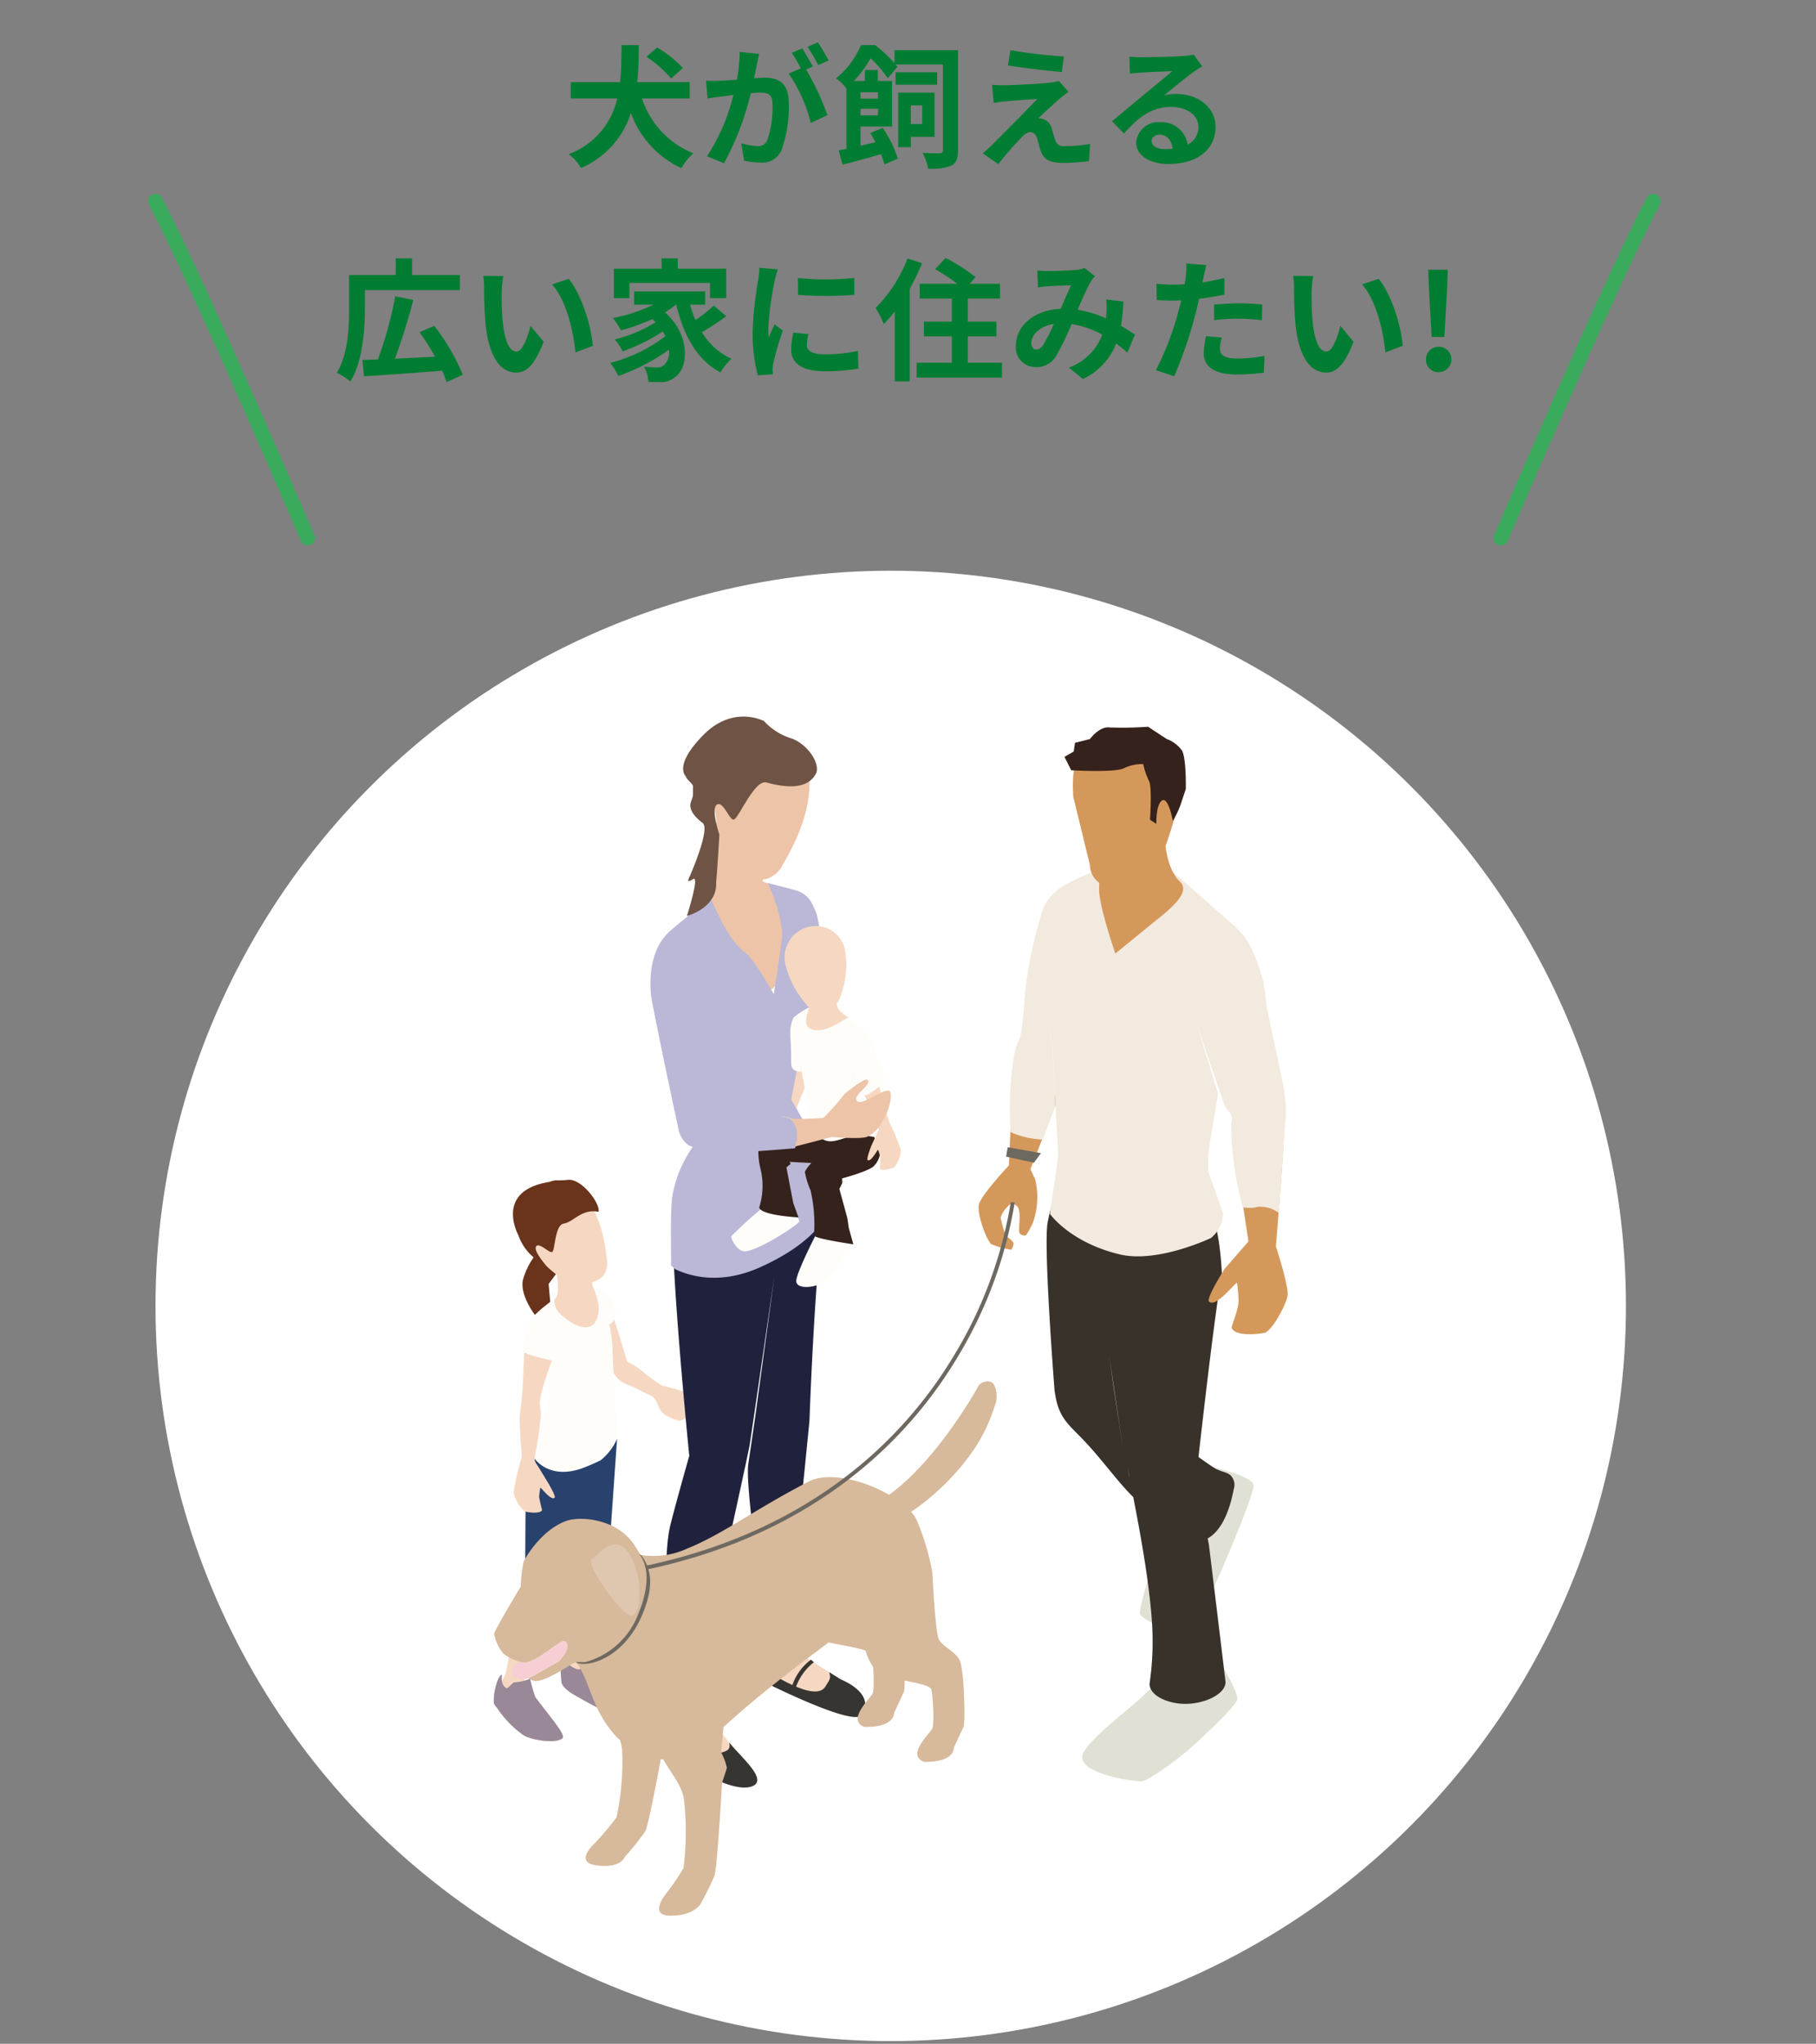 <svg xmlns="http://www.w3.org/2000/svg" width="247" height="278" viewBox="0 0 247 278"><rect x="0" y="0" width="247" height="278" fill="#808080" stroke="none"/><defs><clipPath id="clip-path"><rect id="長方形_30156" data-name="長方形 30156" width="247" height="278" transform="translate(597 4580)" fill="#fff"/></clipPath></defs><g id="point-people02" transform="translate(-597 -4580)" clip-path="url(#clip-path)"><g id="グループ_46135" data-name="グループ 46135" transform="translate(-10.849)"><circle id="楕円形_126" data-name="楕円形 126" cx="100" cy="100" r="100" transform="translate(629 4657.63)" fill="#fff"/><path id="パス_13530" data-name="パス 13530" d="M-29.268-12.114a16.331 16.331 0 00-3.51-2.808l-1.44 1.278a16.28 16.28 0 013.348 2.952zm.918 4.14v-2.214h-7.128c.18-1.728.2-3.456.216-5.04H-37.6c-.036 1.584-.018 3.312-.216 5.04h-6.714v2.214h6.33A10.486 10.486 0 01-44.8-.4a6.374 6.374 0 011.674 1.89 12.192 12.192 0 006.786-7.488 13.211 13.211 0 006.876 7.506 8.421 8.421 0 011.6-2.034 12.021 12.021 0 01-6.966-7.448zm18.9-5.166a21.3 21.3 0 00-1.458-2.448l-1.422.594a17.96 17.96 0 011.458 2.484zm-12.1-1.17a19.735 19.735 0 01-.378 3.78c-.9.072-1.746.126-2.3.144a16.551 16.551 0 01-1.89 0l.2 2.412c.558-.09 1.476-.216 1.98-.27.342-.054.9-.126 1.53-.2a26.439 26.439 0 01-3.584 8.336l2.322.936a38.627 38.627 0 003.636-9.522c.5-.036.936-.072 1.224-.072 1.116 0 1.728.2 1.728 1.62a13.61 13.61 0 01-.72 4.878 1.31 1.31 0 01-1.332.774 10.4 10.4 0 01-2.2-.378l.4 2.358a10.092 10.092 0 002.124.252A2.848 2.848 0 00-15.876-.9a17.425 17.425 0 001.008-6.5c0-2.556-1.332-3.4-3.222-3.4-.36 0-.9.036-1.494.072.126-.648.27-1.3.378-1.836.09-.45.2-1.008.306-1.476zm9.954 2c-.36-.666-.99-1.8-1.44-2.466l-1.422.594a19.9 19.9 0 011.228 2.122l-1.656.7a20.186 20.186 0 013.006 6.716l2.268-1.062a35.419 35.419 0 00-2.9-6.21zM3.276-7.038V-4.5H1.728v-2.538zM4.95-2.754v-6.012H.018v7.416h1.71v-1.4zm.36-8.784H-.342v1.692H5.31zM-2.736-8.82v.864h-2.376v-.864zm-2.376 3.15v-.9h2.376v.9zm13.266-8.874h-8.64v1.764a20.048 20.048 0 00-2.628-2.448h-1.944a11.514 11.514 0 01-3.384 4.518 6.318 6.318 0 011.4 1.368l.018-.018v8.226c-.378.09-.738.162-1.062.216l.54 1.944C-6.03.648-4.14.126-2.322-.4c.2.522.36 1.008.468 1.4L-.036.2a15.961 15.961 0 00-2.052-4.178l-1.692.7c.234.4.486.828.7 1.26-.684.162-1.368.324-2.034.468v-2.61h4.286v-6.19h-1.926v-1.494h-1.764v1.494h-1.476a17.223 17.223 0 002.25-3.078 14.707 14.707 0 012.34 2.7l1.314-1.548a3.953 3.953 0 00-.252-.324H6.1V-.954c0 .306-.108.414-.414.432-.324 0-1.332.018-2.358-.054a7.831 7.831 0 01.756 2.142 7.233 7.233 0 003.15-.4c.684-.342.918-.99.918-2.088zm7.128 0l-.342 2.07c2.124.36 5.454.738 7.326.9l.288-2.106a71.208 71.208 0 01-7.272-.864zm7.9 5.67l-1.312-1.494a5.721 5.721 0 01-1.008.216c-1.476.2-5.526.378-6.372.378-.648 0-1.3-.018-1.71-.054L13-7.362c.378-.072.918-.162 1.53-.216 1.026-.09 3.15-.27 4.41-.324-1.64 1.728-5.278 5.346-6.196 6.282A13.621 13.621 0 0111.5-.522L13.626.954a44.511 44.511 0 013.186-3.636 1.846 1.846 0 011.152-.72c.36 0 .738.234.954.864.126.45.324 1.278.522 1.8.432 1.17 1.35 1.53 3.042 1.53A26.089 26.089 0 0025.974.54l.144-2.34a18.473 18.473 0 01-3.492.306 1.132 1.132 0 01-1.26-.828c-.162-.45-.324-1.134-.486-1.62a1.735 1.735 0 00-1.1-1.206 1.852 1.852 0 00-.666-.144c.414-.45 2.088-1.98 2.9-2.682.324-.252.702-.576 1.17-.9zm13.1 7.794c-1.044 0-1.8-.45-1.8-1.116 0-.45.432-.846 1.1-.846.972 0 1.638.756 1.746 1.908a9.4 9.4 0 01-1.04.054zm3.924-12.852a8.6 8.6 0 01-1.368.18c-1.008.09-4.824.18-5.76.18-.5 0-1.116-.036-1.62-.09l.072 2.322a11.763 11.763 0 011.458-.144c.936-.072 3.384-.18 4.3-.2-.882.774-2.736 2.268-3.726 3.1-1.062.864-3.2 2.682-4.464 3.708L30.726-3.2c1.908-2.16 3.69-3.618 6.426-3.618 2.07 0 3.69 1.08 3.69 2.682a2.6 2.6 0 01-1.458 2.43 3.589 3.589 0 00-3.8-3.042 3 3 0 00-3.2 2.772C32.382-.2 34.254.936 36.738.936c4.3 0 6.444-2.232 6.444-5.04 0-2.592-2.3-4.482-5.328-4.482a5.994 5.994 0 00-1.674.2c1.116-.9 2.988-2.484 3.942-3.15q.594-.405 1.242-.81zM-72.522 18.092H-59.6V16.04h-6.5v-2.268h-2.232v2.268h-6.336v4.536c0 2.538-.126 6.228-1.674 8.766A8.225 8.225 0 01-74.5 30.53c1.692-2.718 1.98-7.11 1.98-9.954zm13.32 11.52a28.537 28.537 0 00-3.888-6.66l-2 .864a33.836 33.836 0 012.106 3.33c-1.854.108-3.744.2-5.454.27a80.837 80.837 0 002.5-7.992l-2.448-.486a55.1 55.1 0 01-2.358 8.586c-.774.018-1.476.054-2.106.072l.2 2.214c2.79-.162 6.822-.45 10.62-.756a10.962 10.962 0 01.612 1.548zm5.508-13.428l-2.736-.036a10.33 10.33 0 01.126 1.8c0 1.1.036 3.168.2 4.806.5 4.788 2.214 6.552 4.158 6.552 1.44 0 2.556-1.1 3.744-4.194l-1.8-2.16c-.342 1.4-1.044 3.492-1.89 3.492-1.116 0-1.656-1.746-1.908-4.32-.108-1.278-.126-2.628-.108-3.78a14.125 14.125 0 01.214-2.16zm8.91.378l-2.268.756c1.944 2.2 2.9 6.39 3.168 9.252l2.358-.9c-.198-2.736-1.566-7.038-3.258-9.108zm8.244.558h10.962v2.07h2.2v-4.014h-6.592v-1.4h-2.2v1.4h-6.48v4.014h2.106zm11.484 3.08a21.652 21.652 0 01-2.5 1.962 15.913 15.913 0 01-.738-2.088h2.052v-1.8h-9.668v1.8h2.628a21.757 21.757 0 01-5.508 1.816 12.692 12.692 0 011.1 1.674 26.85 26.85 0 004.266-1.53c.162.144.306.288.45.432a19.383 19.383 0 01-5.562 2.34 7.7 7.7 0 011.08 1.62 26.522 26.522 0 005.456-2.7 7.022 7.022 0 01.342.63 20.7 20.7 0 01-7.506 3.636 9.225 9.225 0 011.116 1.782 27.758 27.758 0 006.876-3.564 2.349 2.349 0 01-.594 2.016 1.281 1.281 0 01-1.08.378c-.468 0-1.044-.036-1.728-.09a4.489 4.489 0 01.612 2.052 14.921 14.921 0 001.53.036 2.96 2.96 0 002.2-.756c1.782-1.3 1.926-5.778-1.476-8.73a11.571 11.571 0 001.494-1.044h.036c1.026 4.194 2.808 7.506 6.012 9.216a8.99 8.99 0 011.494-1.854 9.174 9.174 0 01-4.014-3.618 32.7 32.7 0 003.312-2.178zm11.43-3.762l.018 2.3a49.335 49.335 0 007.65 0v-2.3a36.371 36.371 0 01-7.668-.002zm-.612 7.434a10.986 10.986 0 00-.306 2.322c0 1.818 1.458 2.934 4.536 2.934a24.777 24.777 0 004.608-.36l-.054-2.412a20.544 20.544 0 01-4.464.468c-1.8 0-2.484-.468-2.484-1.26a5.866 5.866 0 01.216-1.494zm-4.626-8.82a13.319 13.319 0 01-.18 1.746 49.424 49.424 0 00-.738 7.056 22.756 22.756 0 00.7 5.832l2.052-.144c-.018-.252-.018-.54-.036-.738a5.237 5.237 0 01.108-.828 42.976 42.976 0 011.28-4.376l-1.116-.864c-.252.576-.54 1.17-.792 1.8a8.6 8.6 0 01-.072-1.152 44.072 44.072 0 01.864-6.534 14.981 14.981 0 01.432-1.584zM1.278 13.79a19.151 19.151 0 01-4.338 6.732A13.867 13.867 0 01-1.944 22.7 17.533 17.533 0 00-.45 21.008v9.5h2.034v-12.6a29.191 29.191 0 001.674-3.474zm8.208 14.184v-3.582h3.888v-2.016H9.486v-3.132h4.374v-2.016H9.738l.792-.9a24.027 24.027 0 00-4.068-2.61l-1.422 1.53a27.045 27.045 0 013.006 1.98H2.934v2.016h4.374v3.132H3.51v2.016h3.8v3.582H2.52v2.016h11.61v-2.016zm10.242-2.412c-.324.45-.576.612-.936.612s-.666-.342-.666-.846c0-1.116 1.08-2.322 3.06-2.628a23.055 23.055 0 01-1.458 2.862zM32.22 24.14c-.522-.342-1.17-.774-1.908-1.188a29.329 29.329 0 00.342-3.312l-2.34-.27a11.559 11.559 0 01.018 1.944l-.054.612a15.622 15.622 0 00-3.834-1.152 34.5 34.5 0 011.746-3.816 4.172 4.172 0 01.594-.756l-1.422-1.116a4.418 4.418 0 01-1.206.27c-.828.072-2.736.144-3.744.144a14.423 14.423 0 01-1.476-.072l.09 2.3c.45-.072 1.08-.144 1.458-.162.81-.054 2.34-.108 3.042-.126-.414.846-.918 2.052-1.422 3.2-3.582.162-6.084 2.286-6.084 5.04a2.657 2.657 0 002.736 2.88A3.046 3.046 0 0021.528 27a37.065 37.065 0 002.07-4.284 12.494 12.494 0 014.176 1.44 7.687 7.687 0 01-4.536 4.482l1.908 1.548a8.929 8.929 0 004.518-4.824c.54.4 1.062.828 1.53 1.242zm10.764-1.962a26.189 26.189 0 013.438-.2 25.747 25.747 0 013.06.216l.054-2.142a30.947 30.947 0 00-3.132-.162c-1.152 0-2.43.09-3.42.18zm1.4-5.724c-.972.234-1.98.432-2.988.594l.144-.684c.09-.4.252-1.188.378-1.674l-2.718-.216a9.255 9.255 0 01-.072 1.8q-.054.432-.162 1.026a23.68 23.68 0 01-1.584.054 17.549 17.549 0 01-2.25-.144l.054 2.232c.63.036 1.3.072 2.16.072.36 0 .756-.018 1.17-.036-.126.5-.252 1.008-.378 1.476a39.3 39.3 0 01-3.078 8.028l2.5.828a57.489 57.489 0 002.826-8.244c.2-.72.378-1.512.54-2.286a37.373 37.373 0 003.456-.576zm-2.5 7.9a12.234 12.234 0 00-.306 2.376c0 1.8 1.53 2.844 4.536 2.844a28.524 28.524 0 003.636-.252l.09-2.286a20.666 20.666 0 01-3.708.36c-1.908 0-2.358-.576-2.358-1.35a6.167 6.167 0 01.252-1.494zm14.58-8.172l-2.736-.036a10.33 10.33 0 01.126 1.8c0 1.1.036 3.168.2 4.806.5 4.788 2.214 6.552 4.158 6.552 1.44 0 2.556-1.1 3.744-4.194l-1.8-2.16c-.342 1.4-1.044 3.492-1.89 3.492-1.116 0-1.656-1.746-1.908-4.32-.108-1.278-.126-2.628-.108-3.78a14.125 14.125 0 01.216-2.158zm8.91.378l-2.268.756c1.944 2.2 2.9 6.39 3.168 9.252l2.358-.9c-.196-2.734-1.564-7.036-3.256-9.106zm7.2 7.9H74.3l.378-6.642.09-2.5h-2.66l.09 2.5zm.864 4.788a1.73 1.73 0 10-1.638-1.724 1.669 1.669 0 001.64 1.728z" transform="translate(730 4601.368)" fill="#007d32"/><path id="パス_12733" data-name="パス 12733" d="M649.697 4653.187s-14.707-34.364-20.7-45.819" fill="none" stroke="#3aaa5d" stroke-linecap="round" stroke-width="2"/><path id="パス_12732" data-name="パス 12732" d="M812 4653.187s14.707-34.364 20.7-45.819" fill="none" stroke="#3aaa5d" stroke-linecap="round" stroke-width="2"/><g id="グループ_46038" data-name="グループ 46038" transform="translate(1000.315 4288.708)"><g id="グループ_46014" data-name="グループ 46014" transform="translate(-325.305 388.761)"><g id="グループ_46013" data-name="グループ 46013" transform="translate(0 3.398)"><g id="グループ_46012" data-name="グループ 46012"><path id="パス_13146" data-name="パス 13146" d="M-299.2 541.662c.015-.012.028-.076.028-.076l-.028.076z" transform="translate(315.969 -446.815)" fill="#fefdfa"/><path id="パス_13147" data-name="パス 13147" d="M-299.2 541.662c.015-.012.028-.076.028-.076l-.028.076z" transform="translate(315.969 -446.815)" fill="#fefdfa"/><g id="グループ_46011" data-name="グループ 46011" transform="translate(16.769 94.771)"><path id="パス_13148" data-name="パス 13148" d="M-299.2 541.662c.015-.012.028-.076.028-.076l-.028.076z" transform="translate(299.2 -541.586)" fill="#fefdfa"/></g><path id="パス_13149" data-name="パス 13149" d="M-317.374 510.766s-2.263-2.831-1.791-5a9.975 9.975 0 012.264-4.06l3.115 2.077-1.887 2.548.28 3.114z" transform="translate(323.132 -432.551)" fill="#6a331c"/><path id="パス_13150" data-name="パス 13150" d="M-303.873 542.4c-.029 2.744-2.573 17.815-2.544 18.262.211 3.118-1.32 9.553-1.283 10.518.072 1.95 5.684 4.925 5.684 4.925s2.251 1.616.963 3.918c-.681 1.212-8.369-3.351-8.369-3.351s-1.467-.836-1.564-1.66.443-1.788.511-3.043.032-5.855 0-7.308a15.478 15.478 0 01.544-3.534l-.264-16.233z" transform="translate(320.188 -447.106)" fill="#f6d8c2"/><path id="パス_13151" data-name="パス 13151" d="M-312.314 546.017c-.815 2.625-4.325 18.325-4.431 18.641-.3.877-.71 1.255-1.213 2.412s-2.97 6.5-3.111 8.012-.108 1.5 1.122 3.157c1.989 2.679 4.425 5.205 4.006 5.689-.678.784-3.955.394-5.3-.359a14.087 14.087 0 01-3.5-3.557c-.52-.758-.616-.528-.54-1.686s1.17-2.065 1.537-3.06.61-3.417 1.035-5.862a15.634 15.634 0 012.169-5.043c.1-1.132.658-17.359.749-18.345z" transform="translate(325.305 -448.4)" fill="#f6d8c2"/><path id="パス_13152" data-name="パス 13152" d="M-310.907 588.2c-.371.162-.206 2.275-.129 2.906.1.824 1.564 1.66 1.564 1.66s7.688 4.563 8.369 3.351c1.288-2.3-.963-3.918-.963-3.918a30.931 30.931 0 01-3.57-2.911c-.531-.515-1.03-1.481-1.423-1.887a3.8 3.8 0 01-1.236.894c-.239.1-.028 1.109-.3 1.109-1.086-.004-1.942-1.367-2.312-1.204z" transform="translate(320.239 -463.2)" fill="#998897"/><path id="パス_13153" data-name="パス 13153" d="M-324.185 591.62c-.486.078-1.019 1.822-1.1 3.017-.075 1.158.02.928.54 1.686a14.088 14.088 0 003.5 3.557c1.346.754 4.624 1.143 5.3.359.418-.484-1.729-2.894-3.715-5.575a20.412 20.412 0 01-.709-2.5 5.833 5.833 0 01-2.111.5c-.231-.008-.918.893-1.1.8-.888-.474-.605-1.844-.605-1.844z" transform="translate(325.305 -464.709)" fill="#998897"/><path id="パス_13154" data-name="パス 13154" d="M-318.664 560.265a7.933 7.933 0 002.907 1.076 3.6 3.6 0 002.494-.33l1.079-7.394-.662 5.232a4.128 4.128 0 002.823-.083 6.641 6.641 0 002.826-2.327l1.036-14.735-11.008 1.109-1.412 3.575z" transform="translate(322.93 -446.857)" fill="#28426d"/><path id="パス_13155" data-name="パス 13155" d="M-291.511 524.736a19.4 19.4 0 00-2.839-.791s-1.515-.981-2.356-1.689a10.557 10.557 0 00-2.4-1.578s-1.48-4.919-2.632-8.429a1.739 1.739 0 01-.26.409c-.493.57-.567.565-.567.565a38.582 38.582 0 01-.224 6.093c.487.947 1.622 2.45 1.836 2.864.762 1.465 1.967 1.542 3.277 2.222 1.2.628 2.017.994 2.017.994 1.345 1.427.171 2.266 3.644 3.333 0 0 1.19-.349 1.337-.934s.878-2.228-.833-3.059z" transform="translate(317.254 -436.323)" fill="#f6d8c2"/><path id="パス_13156" data-name="パス 13156" d="M-312.985 509c1-.738-.206-5.439-.206-5.439l4.428 1.986.524.079.419 1.8c-.085-.423 2.436 5.781-.175 6.592-1.87.583-6.166-4.1-6.166-4.1s.225-.218 1.176-.918z" transform="translate(321.32 -433.217)" fill="#f6d8c2"/><path id="パス_13157" data-name="パス 13157" d="M-306.453 530.049l-.028.076c.014-.012.028-.076.028-.076zm-.068-.123c-.08-2.933-.579-10.57-.579-12.037a15.763 15.763 0 00-.449-3.293s.062.015.5-.425a2.489 2.489 0 00.56-1.219 4.569 4.569 0 01-.646-1.41 3.064 3.064 0 00-.761-1.118 12.666 12.666 0 00-1.937-1.1c1.892 3.286.7 8.245-4.218 3.962a2.624 2.624 0 01-.958-2.238s-1.67 1.3-1.873 1.488c-.06.054-.758.7-.942.883a4.243 4.243 0 00-.881 1.408 12.836 12.836 0 00-.457 2.349 1.592 1.592 0 01-.4 1.014s.8.287 1.406.517 2.253.76 2.253.76a11.323 11.323 0 00-.2 1.205 10.548 10.548 0 01-.3 6.553 33.124 33.124 0 00-1.479 5.329s1.829 3.183 6.5 1.625a26.352 26.352 0 002.665-1.14 7.888 7.888 0 002.241-2.918c-.024.009-.034-.03-.045-.195z" transform="translate(323.25 -435.278)" fill="#fefdfa"/><path id="パス_13158" data-name="パス 13158" d="M-307.993 498.017a2.977 2.977 0 01-.533 2.183 3.47 3.47 0 01-1.9.918 10.258 10.258 0 01-3.631-.493 27.679 27.679 0 01-4.8-4.576c-.527-.888-2.62-3.818.94-6.8s5.321-1.4 6.627-.257c3.002 3.368 3.173 8.508 3.297 9.025z" transform="translate(323.387 -427.485)" fill="#f6d8c2"/><path id="パス_13159" data-name="パス 13159" d="M-309.6 491.2c-2.266-.471-3.462 1.421-4.72 1.6s-1.177 3.667-1.6 3.86-1.766-1.372-2.182-.737 1.524 2.761 1.524 2.761a16.352 16.352 0 00-1.81-1.244 6.833 6.833 0 01-2.123-3.053s-3.339-6.022 4.186-7.245c1.061-.382.744-.1 2.572-.288s4.392 3.184 4.153 4.346z" transform="translate(323.856 -427.24)" fill="#6a331c"/><path id="パス_13160" data-name="パス 13160" d="M-318.206 537.432a49.939 49.939 0 00.8-5.557c-.064-.986-.048-.576-.144-1.542s1.448-5.316 1.448-5.316.091-.221.194-.489c0 0-2.127-.513-2.8-.741s-.969-.356-.969-.356c-.142 3.23-.173 4.443-.31 6.048-.074.869-.317 2.4-.315 2.869.016 1.33.163 3.461.278 4.915v.378a41.87 41.87 0 00-1.1 4.8 4.934 4.934 0 001.511 2.592c.482.143 2.086.365 2.376-.172a18.474 18.474 0 01-.406-1.806 10.173 10.173 0 01.159-1.224c0-.214 1.387 1.738 1.91 1.365.367-.063-.985-2.268-.985-2.268s-1.277-2.119-1.441-2.329a1.339 1.339 0 01-.206-1.167z" transform="translate(323.812 -440.322)" fill="#f6d8c2"/><path id="パス_13161" data-name="パス 13161" d="M-278.327 533.213a40.416 40.416 0 01-.63 9.791c-.342 1.641-1.009 2.415-1.654 4.612s-3.981 22-3.919 24.169a7.373 7.373 0 001.723 5.179c2.489 3.545 6.2 8.046 5.642 8.661-.908.985-5.788-.768-7.517-1.792a18.371 18.371 0 01-4.418-4.733c-.646-.995-.777-.7-.635-2.2s1.583-2.864 1.926-4.344-1.349-12.71-1.12-17.21c.234-4.516 3.046-12.047 3.046-12.047-.069-2.057 1.106-4.974-.151-6.776z" transform="translate(312.601 -443.82)" fill="#f6d8c2"/><path id="パス_13162" data-name="パス 13162" d="M-263.285 522.243c-.472 5.028-.053 9.125-.2 9.928a60.977 60.977 0 00-.827 8.858c-.021 3.149-1.75 17.96-1.552 19.326s2.789 4.365 2.789 4.365l4.392 2.759s4.855 1.864 2.773 4.83c-1.092 1.568-12.718-4.249-12.718-4.249s-1.839-.977-1.844-2.006.973-2.885 1.117-4.672a45.036 45.036 0 00-.3-10.909c-.777-5.156-1.4-8.568-1.382-11.224a28.036 28.036 0 011.149-6.391l.621-6.229z" transform="translate(305.896 -439.897)" fill="#f6d8c2"/><path id="パス_13163" data-name="パス 13163" d="M-277.264 609.419c1.849-.985-1.922-4.06-3.313-5.877.2.932-.12 1.168-1.544 1.515-3.2.929-6.4-3.4-6.726-3.914a5.978 5.978 0 01-.462-1.978 4.022 4.022 0 00-.421 1.317c-.143 1.5-.011 1.207.635 2.2a18.371 18.371 0 004.414 4.736c1.728 1.025 5.565 2.976 7.417 2.001z" transform="translate(312.601 -467.407)" fill="#373531"/><path id="パス_13164" data-name="パス 13164" d="M-258.361 591.138l-1.61-1.012c.31.89.015 1.1-.5 1.958-1.213 2.026-6.207-1.074-7.33-1.724a9.871 9.871 0 01-2.087-1.959 4.387 4.387 0 00-.265 1.312c0 1.029 1.844 2.006 1.844 2.006s11.626 5.817 12.718 4.249c2.085-2.968-2.77-4.83-2.77-4.83z" transform="translate(305.58 -463.558)" fill="#373531"/><path id="パス_13165" data-name="パス 13165" d="M-288.188 530.578c-1.328 5.257.055 15.708.055 15.708 2.484 1.676 5.026-.405 5.026-.405s5.443-24.647 5.683-26.141 3.37-23.028 3.37-23.028l-2.584 18.967s-.565 3.935-.982 6.7 1.62 16.572 1.62 16.572-.493 1.04 2.483 1.04c1.156 0 1.67-.807 2.02-1.965.1-.324 2.194-21.483 2.194-21.483s.841-24.526 2.56-32.422c.777-3.575-2.387-5.715-2.387-5.715l-14.111-.269a14.125 14.125 0 00-4.533 8.364c-.836 5.417 2.128 34.777 2.128 34.777s-1.672 5.853-2.542 9.3z" transform="translate(312.237 -424.124)" fill="#20223d"/><path id="パス_13166" data-name="パス 13166" d="M-287.536 485.021a16.338 16.338 0 014.545-8.494l14.079.976a14.043 14.043 0 012.223 7.624c0 .7-.07 1.905-.191 3.452-.183.106-.292.164-.292.164s-1.7 3.313-8.653 6.378c-5.961 2.627-10.206.729-11.34.222-.013 0-.588-.516-.61-.53-.008-4.451-.1-8.14.239-9.792z" transform="translate(311.889 -423.548)" fill="#bab7d7"/><path id="パス_13167" data-name="パス 13167" d="M-255.219 498.443s1.237 1 1.357 1.409-2.677 4.468-3.916 5.131-3.375.8-3.483-.217 2.745-6.516 2.745-6.516z" transform="translate(302.402 -431.316)" fill="#fefdfa"/><path id="パス_13168" data-name="パス 13168" d="M-267.109 492.746l-2.426-.569-.6-.231a64.936 64.936 0 00-4.89 4.4c-.059.349.834 2.188 1.958 2.048 2.064-.255 7.11-3.607 7.281-4.038s-1.323-1.61-1.323-1.61z" transform="translate(307.325 -429.062)" fill="#fefdfa"/><path id="パス_13169" data-name="パス 13169" d="M-269 480.582a9.678 9.678 0 01-.29-2.316c.079-.773 1.171-1.415 1.171-1.415l7.3-3.306.634.423 6.542 2.028.954 2.27a3.191 3.191 0 01-.936 2c-.85.725-4.273 1.635-4.273 1.635l.036.6-.407.83 1.084 3.967.2 1.362.615 2.2s-4.956-.7-5.355-1.174a20.788 20.788 0 00-.463-6.16 10.523 10.523 0 01-.773-2.523 4.7 4.7 0 01.886-1.2c-.01-.01 1.421-1.721 1.421-1.721l-1.421 1.721-2.975-.152s.216.253.091.329a5.227 5.227 0 00-.508.435l.535 2.824.388 2 .709 1.969s-5.07-.26-5.343-1.344a9.774 9.774 0 00.178-5.282z" transform="translate(305.275 -422.481)" fill="#36221c"/><path id="パス_13170" data-name="パス 13170" d="M-262.29 470.059s-.076-.4-.1-.491c-.1-.214-.335-.926-.335-.926l2.188-5.466-2-.608c-.13.383-.2.863-.627 2.276a22.016 22.016 0 00-.564 3.935 10.115 10.115 0 00-1.471 2.054 4.107 4.107 0 00.664 2.191 3.916 3.916 0 001.01.351s.157-.253.093-.393a1.488 1.488 0 00-.369-.366 5.818 5.818 0 01-.286-1.01 1.366 1.366 0 01.519-.749c.137-.028.1 0 .273.137.295.252.066 1.337.184 1.506a.317.317 0 00.326.114 6.309 6.309 0 00.315-.622 4.47 4.47 0 00.173-1.971.147.147 0 00.007.038z" transform="translate(303.816 -418.555)" fill="#f6d8c2"/><path id="パス_13171" data-name="パス 13171" d="M-281.378 422.582c1.392-1.826.689-11.762.689-11.762l6.016 3.415.7 4.869 1.332.5c-.2-.771 3.927 12.722-.809 14.484-.018.009-10.724-9.143-10.724-9.143a7.352 7.352 0 002.796-2.363z" transform="translate(310.594 -400.049)" fill="#edc4a7"/><path id="パス_13172" data-name="パス 13172" d="M-289.595 430.654a69.64 69.64 0 015.708-4.528s2.121 5.589 4.6 7.292c1.138.784 3.927 5.7 3.927 5.7s1.2-7.58 1.165-8.254a20.96 20.96 0 00-2.012-6.864s3.689.915 4.128 1.089c1.661.665 2 1.842 2.5 3.006s2.886 18 2.886 18l3.271 4.3-4.453 2.428-3.17-5.673-.216-.973 1.529-4.978-2.112 6.319-1.15 5.921 2.531 4.4s-1.625.236-1.8-.506a2.072 2.072 0 00-.957-1.417l-1.441-.206 1.454.29a2.855 2.855 0 01.974 1.447 7.478 7.478 0 01-.236 2.635s-5.378.459-7.116.493a62 62 0 01-6.7-.674c-1.419-.216-1.968-2.09-1.968-2.09s-2.625-12.156-3.706-17.916c-.26-1.33-.686-6.455 2.364-9.241z" transform="translate(313.445 -404.762)" fill="#bab7d7"/><path id="パス_13173" data-name="パス 13173" d="M-244.849 470s-.72-2.409-.854-2.846-1.077-4.485-1.343-5.132l-3.643-.145.466.7 1.869 3.578.6 1.163 1.511 3.75-1 2.16s-.8 2.018-.492 2.02c.488.232 1.358-1.58 1.389-1.4a8.069 8.069 0 01.3.987 15.354 15.354 0 01-.076 1.553c.317.405 1.612-.01 1.988-.193a4.155 4.155 0 00.886-2.366 35.47 35.47 0 00-1.601-3.829z" transform="translate(298.62 -418.307)" fill="#f6d8c2"/><path id="パス_13174" data-name="パス 13174" d="M-259.359 449.163s-1.441 5.467 1.241 4.527a11.213 11.213 0 004.575-3.491 6.814 6.814 0 01-1.457-1.178 5.535 5.535 0 01-.189-3.074l-3.955 1.822.2 1.039a.926.926 0 01-.415.355z" transform="translate(301.859 -412.611)" fill="#f6d8c2"/><path id="パス_13175" data-name="パス 13175" d="M-261.213 457.931c-.024 0 .209 1.147.178 1.147-.4-.007-1.361-.016-1.372-1.124-.008-.755-.023-2.474-.1-3.427a5.5 5.5 0 01.4-2.779 10.354 10.354 0 012.144-1.4c-.306 1.093-.989 2.7.6 3.054 2.056.45 4.548-1.892 4.827-1.63a20.233 20.233 0 012.415 2.045 4.747 4.747 0 01.941 2.088 16.645 16.645 0 001.977 4.1 16.762 16.762 0 01-2.5 2.031 2.936 2.936 0 01-1.213.392c-.014.006-1.343-3.514-1.343-3.514l1.309 3.548.208-.013.535 1.741 1.11 3.793a8.616 8.616 0 00-2.947-.115c-1.494.231-2.763 1.089-3.951.469a7.217 7.217 0 01-2.184-2.205l.078-1.917-.107-1.183z" transform="translate(302.856 -414.186)" fill="#fefdfa"/><path id="パス_13176" data-name="パス 13176" d="M-263.623 438.274a4.267 4.267 0 013.36-5.087 4.046 4.046 0 014.809 3.5 12.041 12.041 0 01-.637 5.9 2.722 2.722 0 01-2.3 2.05c-1.519.3-1.951-.328-2.648-1.21a12.476 12.476 0 01-2.584-5.153z" transform="translate(303.274 -408.018)" fill="#f6d8c2"/><path id="パス_13177" data-name="パス 13177" d="M-262.455 470.959a44.19 44.19 0 004.461-.123 33.167 33.167 0 002.894-3.28s2.882-2.35 3.1-1.877c.735.59-2.075 2.046-1.453 2.837s3.444-1.63 4.362-1.371c.881.251-.427 5.089-2.911 6.241-.868.4-4.861.041-4.861.041s-3.174.839-5.025 1.31c-.004.001.943-2.408-.567-3.778z" transform="translate(302.828 -419.646)" fill="#edc4a7"/><path id="パス_13178" data-name="パス 13178" d="M-269.5 410.981a3.766 3.766 0 01-2.214 1.789 4.395 4.395 0 01-2.625-.538 15.592 15.592 0 01-3.252-3.732 35.823 35.823 0 01-1.292-8.31c.161-1.307.315-5.869 6.208-6.124s6.435 2.712 6.873 4.866c.408 5.699-3.423 11.437-3.698 12.049z" transform="translate(308.71 -394.052)" fill="#edc4a7"/></g><path id="パス_13179" data-name="パス 13179" d="M-261.749 592.456l-.514-.182a7.285 7.285 0 012.641-3.812l.41.337a7.49 7.49 0 00-2.537 3.657z" transform="translate(302.759 -463.579)" fill="#373531"/><path id="パス_13180" data-name="パス 13180" d="M-284.7 605.046l-.435-.328a6.929 6.929 0 013.207-2.661 2.743 2.743 0 011.166-.211l.29.444a2.542 2.542 0 00-1.181.231 6.954 6.954 0 00-3.047 2.525z" transform="translate(310.938 -468.366)" fill="#373531"/></g><path id="パス_13181" data-name="パス 13181" d="M-270.557 391.709a8.412 8.412 0 01-3.651-2.331s-4.155-2.263-8.245 1.878c-2.74 2.769-3.223 4.686-2.387 5.653.159.534 1.007.958.983 1.433-.064 1.136.121.943-.279 1.979s.464 2.066 1.578 2.916-1.868 7.516-1.868 7.516-.434.758.55.117-.823 5.012-.823 5.012 4.2-1.1 3.973-4.619c.091-.46.446-6.447.446-6.447s-1.2-3.555-.335-4.079 1.643 2.038 2.269 2.038 2.821-5.5 4.467-5.052c2.53.7 5.426.976 6.622-1.021.942-1.247-.95-4.234-3.3-4.993z" transform="translate(310.966 -388.761)" fill="#6f5445"/></g><g id="グループ_46016" data-name="グループ 46016" transform="translate(-325.269 390.147)"><path id="パス_13182" data-name="パス 13182" d="M-178.586 547.683l-5.811 3.685-.184 3.068s-4.346 12.45-3.9 13.28 6.356 3.864 7.755 1.246 8.018-17.749 7.673-18.924-5.533-2.355-5.533-2.355z" transform="translate(276.348 -446.983)" fill="#e0e1d4"/><path id="パス_13183" data-name="パス 13183" d="M-177.538 545.292c-.489 2.616-1.968 7.757-5.971 7.019l-10.019-19.765s12.545 9.532 13.67 10.014 1.343.4 1.862.8a1.833 1.833 0 01.458 1.932z" transform="translate(278.141 -441.569)" fill="#38322b"/><path id="パス_13184" data-name="パス 13184" d="M-181.682 589.389s2.086 3.4 2.059 4.57c-.014.576-2.794 3.35-5.745 6.068-3.093 2.848-6.64 5.02-7.157 5.072-1.014.093-8.78-.985-8.167-3.529.29-1.209 3.272-3.895 6.333-6.388a53.977 53.977 0 006.429-6.422z" transform="translate(280.715 -461.673)" fill="#e0e1d4"/><path id="パス_13185" data-name="パス 13185" d="M-207.175 514.891s-1.508-19.191-.949-22.687a27.9 27.9 0 012.2-6.841l14.915 5.536 5.39.507s.918 2.04 1.205 7.57c-1.26 7.523-3.315 26.306-3.315 26.306.025.114-.075 2.306-.06 2.424l1.616 8.258s2.27 18.573 2.262 18.733c-.081 1.565-2.707 2.848-5.313 2.9s-5.1-1.2-5.021-2.769a39.332 39.332 0 00.319-8.441c-.542-8.047-3.054-19.041-3.022-19.612.014-.238-.947-3.537-.895-3.762l-1.891-12.754.572 4.075 1.319 8.679.895 3.762.624 2.834c-2.018-1.916-4.3-5.121-6.667-7.638s-3.709-3.221-4.184-7.08z" transform="translate(283.405 -424.695)" fill="#38322b"/><path id="パス_13186" data-name="パス 13186" d="M-222.594 481.934c.339-1.309 4.069-5.285 4.069-5.285s.423-11.511.951-12.569c.721-1.44 5.759 3.431 5.759 3.431l-3.778 9.642s.357.821.622 1.344a10.208 10.208 0 01-.335 6.059 15.735 15.735 0 01-.881 1.6.873.873 0 01-.868-.256c-.3-.414.362-3.148-.418-3.757-.473-.314-.354-.4-.729-.3a3.682 3.682 0 00-1.443 1.919 13.848 13.848 0 00.725 2.5 3.619 3.619 0 01.987.864c.154.357-.274 1-.274 1a11.294 11.294 0 01-2.709-.763c-.602-.422-2.02-4.122-1.678-5.429z" transform="translate(288.554 -416.988)" fill="#d5985b"/><path id="パス_13187" data-name="パス 13187" d="M-168.531 491.4l-2.156-14.351s6.83-1.769 6.94-.362-1.05 15.382-1.05 15.382 1.747 5.368 1.593 6.653-2.169 4.858-3.1 5.095-4 .506-4.5-.626c-.1-.213.834-2.219.928-3.623a22.542 22.542 0 00-.2-2.5c.019-.437-2.792 3.369-3.759 2.547-.685-.171 2.068-4.494 2.068-4.494z" transform="translate(271.139 -421.397)" fill="#d5985b"/><path id="パス_13188" data-name="パス 13188" d="M-215.4 444.608c.105-.588.746-1.873.86-2.488.459-2.484.4-5.287.906-8.218a59.456 59.456 0 011.914-8.168c.671-3 4.206-4.409 4.206-4.409.842-.516 8.371-3.61 8.371-3.61a2.148 2.148 0 012.715.1l11.138 9.821a2.518 2.518 0 01.265.292 7.962 7.962 0 011.564 2.013 24.3 24.3 0 011.357 3.31l.448 1.45c.292.944.378 2.808.556 3.779l2.28 10.833a19.824 19.824 0 01.293 4.066l-.947 13.089a4.152 4.152 0 00-2.874-.816 4.394 4.394 0 01-2.019.046 43.255 43.255 0 01-1.573-11.223c.005-.528.182-.768 0-1.289-.124-.359-.78-.967-.906-1.332-1.737-5.048-3.608-10.506-3.924-11.52l3.037 9.879-1.166 7.1a18 18 0 00-.154 3.562l2.016 5.674a4.585 4.585 0 01-1.634 3.324s-7.228 3.466-12.393 2.248c-6.772-1.6-9.516-5.493-9.516-5.493.013-.987 1.254-7.739 1.091-8.713 0 0-.439-6.954-.671-13.149-.007-.188-.905-6.018-.911-6.2l.874 6.126.33 7.283-1.7 4.52a11.864 11.864 0 01-4.367-1.009 45.333 45.333 0 01.534-10.878z" transform="translate(286.203 -400.347)" fill="#f2eade"/><path id="パス_13189" data-name="パス 13189" d="M-188.2 409.6s-.619 6.548 2.073 9.079c1.685 1.585-2.05 4.261-4.172 5.991l-4.633 3.779s-2.132-6.2-2.205-8.572a61.324 61.324 0 01.4-6.57z" transform="translate(279.433 -397.601)" fill="#d5985b"/><path id="パス_13190" data-name="パス 13190" d="M-202.628 400.75l2.262 9.264a3 3 0 001.673 2.65 4.6 4.6 0 003.681-.3s4.106-3.379 4.673-4.4 2.455-7.29 2.437-8.918a10.243 10.243 0 00-1.39-4.975 7.253 7.253 0 00-4.665-2.2c-2.712-.394-4 .032-5.268.748a8.944 8.944 0 00-2.993 3.421c-.682 1.249-.41 4.71-.41 4.71z" transform="translate(281.415 -391.205)" fill="#d5985b"/><path id="パス_13191" data-name="パス 13191" d="M-203.209 394.289l.172-1.192 2.02-.5s1.294-1.75 2.639-1.589a49.514 49.514 0 005.286-.091l2.526 1.662a4.473 4.473 0 012.074 1.558c.62 1.044.528 5.251.528 5.251l-.74 2.214a13.365 13.365 0 01-1.02 2.132s-.6-3.308-1.46-2.793-.79 3.189-.79 3.189l-.859-.571s.308-4.5-.137-5.26a10.3 10.3 0 01-.787-2.3 5.552 5.552 0 00-2.6.55c-1.183.637-7.191.287-7.191.287l-.921-1.826z" transform="translate(282.052 -390.918)" fill="#36221c"/><g id="グループ_46015" data-name="グループ 46015" transform="translate(0 57.186)"><path id="パス_13192" data-name="パス 13192" d="M-231.508 539.4a22.475 22.475 0 003.29-6.625c.407-.743.276-2.758-.459-3.164a1.511 1.511 0 00-1.959.843c-.058.111-6.052 10.882-13.055 15.208a1.523 1.523 0 00-.5 2.089c.438.712 2.46.859 3.169.422a32.882 32.882 0 009.514-8.773z" transform="translate(296.338 -497.656)" fill="#d7b99b"/><path id="パス_13193" data-name="パス 13193" d="M-304.552 611.715c3.5.549 4.027-1.124 4.027-1.124a31.877 31.877 0 002.788-3.5c.55-1 2.6-12.481 2.6-12.481s.81-1.556.939-1.925a7.549 7.549 0 00-.572-2.157s2.158-9.443 1.767-11.078-.367-3.93-4.678-4.1-5.56 5.792-5.56 5.792a37.21 37.21 0 00-.568 6.927c.144 3.017 2.679 5.174 2.922 8.017a36.589 36.589 0 01-.753 9.121 40.754 40.754 0 01-2.93 3.481s-2.88 2.568.018 3.027z" transform="translate(318.309 -514.06)" fill="#d7b99b"/><path id="パス_13194" data-name="パス 13194" d="M-250.016 568.932a25.775 25.775 0 00.645 5.022c.514.965 2 1.509 2.751 2.68s.82 8.777.62 9.184-1.354 2.927-1.354 2.927.129 1.946-4.021 1.872c-2.483-.9.789-3.861 1.1-4.531s.1-4.425-.134-5.307-5.2-1.314-6.7-1.915-2.363-3.729-2.363-3.729l-.1-.085z" transform="translate(301.758 -511.768)" fill="#d7b99b"/><path id="パス_13195" data-name="パス 13195" d="M-303.693 559.713a10.982 10.982 0 008.643-.143c5-2.02 8.966-5.18 16.6-9.152 4.177-2.174 13.2 1.867 14.73 5.254a31.826 31.826 0 012.127 7.19s.376 8.044.883 9.014 2 1.5 2.749 2.68.827 8.777.62 9.184-1.352 2.922-1.352 2.922.13 1.951-4.021 1.872c-2.481-.9.789-3.866 1.1-4.526s.1-4.425-.129-5.312-5.2-1.308-6.7-1.914-2.363-3.724-2.363-3.724l-1.97-2.189s-.794-.322-.957-.174c-3.145 2.733-12.218 8.646-20.889 17.566a12.158 12.158 0 01-9.909-3.1c-4.647-4.985-3.216-10.128-8.387-12.491-4.961-1.057 9.225-12.957 9.225-12.957z" transform="translate(321.214 -504.928)" fill="#d7b99b"/><path id="パス_13196" data-name="パス 13196" d="M-287.127 620.266a38.359 38.359 0 00.049-9.511c-.545-2.785-3.146-4.637-3.61-7.612l9.191-5.043c-.165 3.075-.5 6.43-.5 6.43a7.785 7.785 0 01.774 2.073c-.078.38-.655 2.031-.655 2.031s-.646 11.631-1.047 12.691-1.858 3.8-1.858 3.8-1.017 1.725-4.333 1.593c-2.754-.116-.358-3.007-.358-3.007a30.437 30.437 0 002.347-3.445z" transform="translate(312.888 -522.2)" fill="#d7b99b"/><path id="パス_13197" data-name="パス 13197" d="M-304.705 564.554c-.442-.739-.937-1.509-1.388-2.232-2.287-3.687-7.255-4.025-9.074-3.482-3.3.981-5.734 4.843-6.053 5.623a17.381 17.381 0 00-.385 3.355s-3.518 5.892-3.633 6.425a5.834 5.834 0 001.278 2.748 6.732 6.732 0 002.275 1.1c.545.174.85.138 1.826-.274s3.578-2.463 3.93-2.569.657.105.7.76-1.181 2-1.181 2l-3.6 2.031-.517.258s.086.237.851.411c1.526.064 4.688-2.188 5.308-2.479.4-.19.664-.037 1.622.089 7.64-1.874 9.306-11.66 8.041-13.764z" transform="translate(325.248 -508.086)" fill="#d7b99b"/><path id="パス_13198" data-name="パス 13198" d="M-318.695 589.278l3.6-2.031s1.228-1.34 1.181-2-.348-.865-.7-.76-2.967 2.152-3.93 2.569-1.281.448-1.826.274c-.237-.068-1.555 1.176-1.084 1.862a2.383 2.383 0 002.759.086z" transform="translate(323.924 -517.322)" fill="#f6ced4"/><path id="パス_13199" data-name="パス 13199" d="M-299.313 565.676c1.824 3.365 1.332 7.875.164 8.1s-6.444-7.079-5.467-7.739 3.361-3.943 5.303-.361z" transform="translate(317.912 -510.016)" fill="#dfc7af"/><path id="パス_13200" data-name="パス 13200" d="M-298.924 574.409c1.305-3.1 1.61-5.771-.053-8.023-.09-.121-.364-.306-.281-.184 1.5 1.951 1.011 5.185-.164 8a10.764 10.764 0 01-7.162 6.6c-.143.037-1.5-.016-1.369.047 1.585.802 6.542-.559 9.029-6.44z" transform="translate(319.066 -510.777)" fill="#6d6961"/><path id="パス_13201" data-name="パス 13201" d="M-213.044 482.051l-3.781-.823.214-1.285 4.53.811z" transform="translate(286.472 -479.943)" fill="#6d6961"/><path id="パス_13202" data-name="パス 13202" d="M-293.12 541.566c23.544-4.966 35.92-18.277 42.157-28.566a58.9 58.9 0 007.979-21.374l-.529-.056a58.457 58.457 0 01-7.915 21.172c-6.185 10.2-18.458 23.378-41.806 28.305z" transform="translate(313.799 -484.102)" fill="#6d6961"/></g></g></g></g></g></svg>